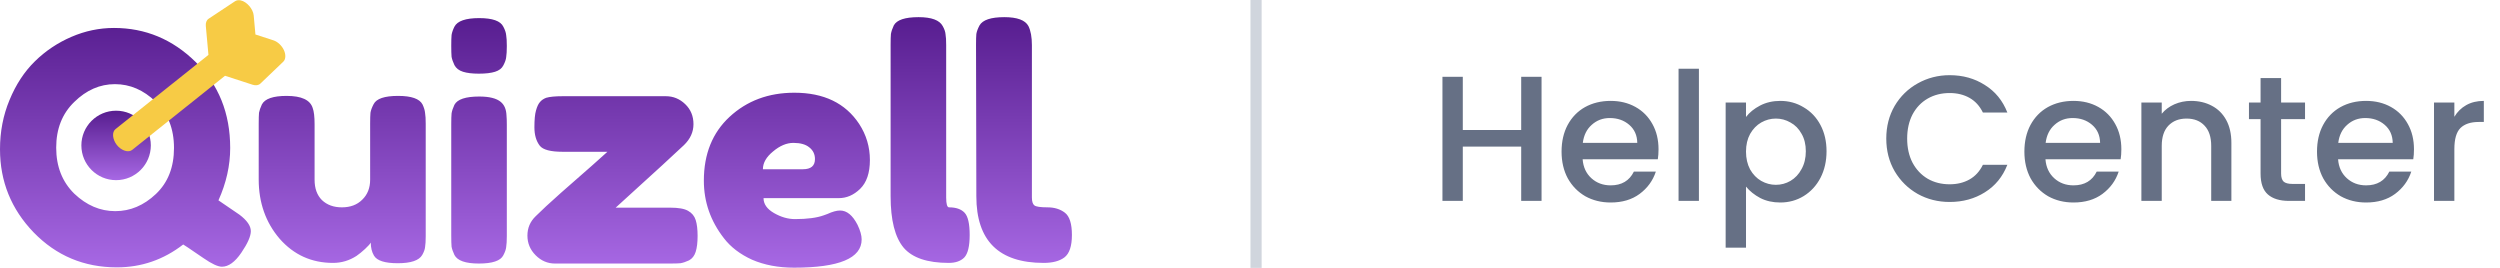 <svg width="224" height="24" viewBox="0 0 224 24" fill="none" xmlns="http://www.w3.org/2000/svg">
<path d="M19.573 17.952C20.445 18.54 21.071 18.967 21.45 19.232C22.133 19.744 22.474 20.238 22.474 20.712C22.474 21.167 22.19 21.812 21.621 22.646C21.052 23.481 20.473 23.898 19.886 23.898C19.525 23.898 18.975 23.642 18.235 23.13C18.141 23.073 17.875 22.893 17.439 22.589C17.003 22.286 16.661 22.058 16.415 21.906C14.651 23.272 12.669 23.955 10.469 23.955C7.529 23.955 5.045 22.912 3.016 20.825C1.005 18.739 0 16.255 0 13.372C0 11.798 0.284 10.328 0.853 8.962C1.422 7.578 2.181 6.421 3.129 5.492C4.078 4.562 5.168 3.832 6.401 3.301C7.634 2.77 8.904 2.505 10.213 2.505C13.02 2.505 15.457 3.519 17.524 5.549C19.591 7.578 20.625 10.148 20.625 13.258C20.625 14.832 20.274 16.397 19.573 17.952ZM5.035 13.23C5.035 14.918 5.576 16.293 6.657 17.355C7.757 18.398 8.98 18.919 10.327 18.919C11.673 18.919 12.887 18.407 13.968 17.383C15.049 16.359 15.59 14.984 15.59 13.258C15.59 11.532 15.04 10.148 13.94 9.105C12.859 8.062 11.645 7.54 10.298 7.54C8.952 7.54 7.738 8.071 6.657 9.133C5.576 10.176 5.035 11.542 5.035 13.23ZM29.837 23.556C27.921 23.556 26.328 22.836 25.058 21.394C23.806 19.934 23.18 18.161 23.18 16.075V11.096C23.18 10.641 23.189 10.309 23.208 10.1C23.246 9.892 23.332 9.645 23.464 9.361C23.73 8.849 24.47 8.593 25.683 8.593C27.011 8.593 27.789 8.953 28.016 9.674C28.13 9.977 28.187 10.461 28.187 11.124V16.103C28.187 16.881 28.405 17.487 28.841 17.924C29.296 18.36 29.894 18.578 30.633 18.578C31.392 18.578 31.999 18.35 32.454 17.895C32.928 17.44 33.165 16.843 33.165 16.103V11.068C33.165 10.631 33.175 10.309 33.194 10.1C33.232 9.873 33.327 9.617 33.478 9.332C33.725 8.839 34.455 8.593 35.669 8.593C36.864 8.593 37.594 8.849 37.859 9.361C37.992 9.645 38.068 9.901 38.087 10.129C38.125 10.337 38.144 10.66 38.144 11.096V21.167C38.144 21.584 38.125 21.906 38.087 22.134C38.068 22.343 37.983 22.58 37.831 22.845C37.546 23.338 36.816 23.585 35.64 23.585C34.483 23.585 33.772 23.357 33.507 22.902C33.317 22.58 33.222 22.191 33.222 21.736C33.146 21.869 32.976 22.058 32.71 22.305C32.445 22.551 32.189 22.76 31.942 22.93C31.297 23.348 30.596 23.556 29.837 23.556ZM40.432 11.124C40.432 10.688 40.442 10.366 40.461 10.157C40.499 9.93 40.584 9.674 40.717 9.389C40.982 8.896 41.722 8.649 42.936 8.649C43.846 8.649 44.491 8.811 44.87 9.133C45.193 9.399 45.363 9.806 45.382 10.356C45.401 10.546 45.411 10.821 45.411 11.181V21.138C45.411 21.575 45.392 21.906 45.354 22.134C45.335 22.343 45.25 22.589 45.098 22.874C44.851 23.367 44.121 23.613 42.907 23.613C41.712 23.613 40.982 23.357 40.717 22.845C40.584 22.561 40.499 22.314 40.461 22.105C40.442 21.897 40.432 21.565 40.432 21.11V11.124ZM45.098 5.862C44.965 6.127 44.718 6.317 44.358 6.43C43.998 6.544 43.514 6.601 42.907 6.601C42.319 6.601 41.845 6.544 41.485 6.43C41.125 6.317 40.869 6.118 40.717 5.833C40.584 5.549 40.499 5.302 40.461 5.093C40.442 4.866 40.432 4.534 40.432 4.098C40.432 3.662 40.442 3.339 40.461 3.13C40.499 2.903 40.584 2.656 40.717 2.391C40.982 1.879 41.722 1.623 42.936 1.623C44.131 1.623 44.851 1.879 45.098 2.391C45.25 2.675 45.335 2.931 45.354 3.159C45.392 3.368 45.411 3.69 45.411 4.126C45.411 4.562 45.392 4.894 45.354 5.122C45.335 5.33 45.25 5.577 45.098 5.862ZM55.165 18.606H60.03C60.788 18.606 61.329 18.701 61.652 18.891C61.993 19.081 62.221 19.355 62.334 19.716C62.448 20.076 62.505 20.55 62.505 21.138C62.505 21.726 62.448 22.2 62.334 22.561C62.221 22.921 62.021 23.177 61.737 23.329C61.452 23.462 61.196 23.547 60.969 23.585C60.76 23.604 60.438 23.613 60.002 23.613H49.732C49.068 23.613 48.489 23.367 47.996 22.874C47.503 22.381 47.257 21.793 47.257 21.11C47.257 20.427 47.503 19.849 47.996 19.375C48.489 18.881 49.248 18.18 50.272 17.269C51.296 16.359 52.226 15.543 53.06 14.823C53.895 14.083 54.35 13.675 54.425 13.6H50.414C49.333 13.6 48.651 13.419 48.366 13.059C48.044 12.642 47.883 12.092 47.883 11.409C47.883 10.726 47.93 10.224 48.025 9.901C48.12 9.56 48.234 9.313 48.366 9.162C48.499 8.991 48.688 8.858 48.935 8.763C49.258 8.668 49.751 8.621 50.414 8.621H59.66C60.324 8.621 60.903 8.858 61.395 9.332C61.889 9.806 62.135 10.404 62.135 11.124C62.135 11.826 61.851 12.452 61.282 13.002C60.713 13.552 58.674 15.42 55.165 18.606ZM77.943 14.339C77.943 15.496 77.649 16.359 77.061 16.928C76.492 17.478 75.857 17.753 75.155 17.753H68.413C68.413 18.284 68.726 18.73 69.351 19.09C69.977 19.45 70.603 19.631 71.229 19.631C72.329 19.631 73.192 19.517 73.818 19.289L74.131 19.175C74.586 18.967 74.965 18.862 75.269 18.862C75.876 18.862 76.397 19.289 76.834 20.143C77.08 20.655 77.204 21.091 77.204 21.451C77.204 23.139 75.184 23.983 71.144 23.983C69.74 23.983 68.489 23.746 67.388 23.272C66.308 22.779 65.464 22.134 64.857 21.337C63.662 19.801 63.065 18.085 63.065 16.188C63.065 13.799 63.833 11.893 65.369 10.47C66.924 9.029 68.859 8.308 71.172 8.308C73.808 8.308 75.743 9.237 76.976 11.096C77.621 12.082 77.943 13.163 77.943 14.339ZM71.94 15.164C72.661 15.164 73.021 14.861 73.021 14.254C73.021 13.818 72.851 13.467 72.509 13.201C72.187 12.936 71.713 12.803 71.087 12.803C70.48 12.803 69.873 13.059 69.266 13.571C68.659 14.064 68.356 14.595 68.356 15.164H71.94ZM85.034 18.578C85.659 18.578 86.124 18.739 86.427 19.061C86.731 19.384 86.883 20.048 86.883 21.053C86.883 22.058 86.722 22.731 86.399 23.073C86.077 23.395 85.612 23.556 85.005 23.556C83.09 23.556 81.743 23.101 80.965 22.191C80.188 21.262 79.799 19.725 79.799 17.582V4.012C79.799 3.576 79.809 3.254 79.827 3.045C79.865 2.818 79.951 2.561 80.084 2.277C80.349 1.784 81.089 1.537 82.303 1.537C83.459 1.537 84.18 1.803 84.465 2.334C84.616 2.599 84.702 2.846 84.72 3.074C84.759 3.282 84.777 3.605 84.777 4.041V17.696C84.777 18.284 84.863 18.578 85.034 18.578ZM92.458 17.696C92.458 18.056 92.535 18.293 92.686 18.407C92.838 18.521 93.227 18.578 93.853 18.578C94.478 18.578 95 18.739 95.417 19.061C95.834 19.384 96.043 20.048 96.043 21.053C96.043 22.058 95.816 22.731 95.36 23.073C94.924 23.395 94.308 23.556 93.511 23.556C89.49 23.556 87.48 21.565 87.48 17.582L87.452 4.012C87.452 3.576 87.461 3.254 87.48 3.045C87.518 2.818 87.613 2.561 87.765 2.277C88.049 1.784 88.789 1.537 89.984 1.537C91.14 1.537 91.861 1.803 92.146 2.334C92.354 2.751 92.458 3.32 92.458 4.041V17.696Z" fill="url(#paint0_linear_278_88)"/>
<path d="M10.402 16.142C12.12 16.142 13.514 14.749 13.514 13.03C13.514 11.312 12.12 9.919 10.402 9.919C8.684 9.919 7.291 11.312 7.291 13.03C7.291 14.749 8.684 16.142 10.402 16.142Z" fill="url(#paint1_linear_278_88)"/>
<path d="M21.559 0.033C21.369 -0.004 21.191 0.022 21.057 0.113L18.691 1.68L18.688 1.682C18.503 1.808 18.414 2.049 18.441 2.332L18.677 4.919L10.356 11.563C10.016 11.818 10.067 12.485 10.469 12.992C10.871 13.499 11.512 13.704 11.84 13.434L16.052 10.071L20.163 6.789L22.643 7.595L22.646 7.596C22.917 7.682 23.173 7.644 23.334 7.485L25.385 5.524L25.388 5.522C25.605 5.308 25.624 4.896 25.44 4.495C25.256 4.093 24.885 3.741 24.514 3.619L24.512 3.618L22.887 3.09L22.732 1.39C22.707 1.084 22.539 0.771 22.333 0.533C22.127 0.294 21.846 0.089 21.559 0.033Z" fill="#F7CB45"/>
<line x1="112.543" y1="2.18557e-08" x2="112.543" y2="24" stroke="#D0D5DD"/>
<path d="M138.123 6.88V18H136.299V13.136H131.067V18H129.243V6.88H131.067V11.648H136.299V6.88H138.123ZM148.604 13.376C148.604 13.707 148.583 14.005 148.54 14.272H141.804C141.858 14.976 142.119 15.541 142.588 15.968C143.058 16.395 143.634 16.608 144.316 16.608C145.298 16.608 145.991 16.197 146.396 15.376H148.364C148.098 16.187 147.612 16.853 146.908 17.376C146.215 17.888 145.351 18.144 144.316 18.144C143.474 18.144 142.716 17.957 142.044 17.584C141.383 17.2 140.86 16.667 140.476 15.984C140.103 15.291 139.916 14.491 139.916 13.584C139.916 12.677 140.098 11.883 140.46 11.2C140.834 10.507 141.351 9.973 142.012 9.6C142.684 9.227 143.452 9.04 144.316 9.04C145.148 9.04 145.89 9.221 146.54 9.584C147.191 9.947 147.698 10.459 148.06 11.12C148.423 11.771 148.604 12.523 148.604 13.376ZM146.7 12.8C146.69 12.128 146.45 11.589 145.98 11.184C145.511 10.779 144.93 10.576 144.236 10.576C143.607 10.576 143.068 10.779 142.62 11.184C142.172 11.579 141.906 12.117 141.82 12.8H146.7ZM152.223 6.16V18H150.399V6.16H152.223ZM156.442 10.48C156.752 10.075 157.173 9.733 157.706 9.456C158.24 9.179 158.842 9.04 159.514 9.04C160.282 9.04 160.981 9.232 161.61 9.616C162.25 9.989 162.752 10.517 163.114 11.2C163.477 11.883 163.658 12.667 163.658 13.552C163.658 14.437 163.477 15.232 163.114 15.936C162.752 16.629 162.25 17.173 161.61 17.568C160.981 17.952 160.282 18.144 159.514 18.144C158.842 18.144 158.245 18.011 157.722 17.744C157.2 17.467 156.773 17.125 156.442 16.72V22.192H154.618V9.184H156.442V10.48ZM161.802 13.552C161.802 12.944 161.674 12.421 161.418 11.984C161.173 11.536 160.842 11.2 160.426 10.976C160.021 10.741 159.584 10.624 159.114 10.624C158.656 10.624 158.218 10.741 157.802 10.976C157.397 11.211 157.066 11.552 156.81 12C156.565 12.448 156.442 12.976 156.442 13.584C156.442 14.192 156.565 14.725 156.81 15.184C157.066 15.632 157.397 15.973 157.802 16.208C158.218 16.443 158.656 16.56 159.114 16.56C159.584 16.56 160.021 16.443 160.426 16.208C160.842 15.963 161.173 15.611 161.418 15.152C161.674 14.693 161.802 14.16 161.802 13.552ZM169.01 12.416C169.01 11.328 169.261 10.352 169.762 9.488C170.274 8.624 170.962 7.952 171.826 7.472C172.701 6.981 173.656 6.736 174.69 6.736C175.874 6.736 176.925 7.029 177.842 7.616C178.77 8.192 179.442 9.013 179.858 10.08H177.666C177.378 9.493 176.978 9.056 176.466 8.768C175.954 8.48 175.362 8.336 174.69 8.336C173.954 8.336 173.298 8.501 172.722 8.832C172.146 9.163 171.693 9.637 171.362 10.256C171.042 10.875 170.882 11.595 170.882 12.416C170.882 13.237 171.042 13.957 171.362 14.576C171.693 15.195 172.146 15.675 172.722 16.016C173.298 16.347 173.954 16.512 174.69 16.512C175.362 16.512 175.954 16.368 176.466 16.08C176.978 15.792 177.378 15.355 177.666 14.768H179.858C179.442 15.835 178.77 16.656 177.842 17.232C176.925 17.808 175.874 18.096 174.69 18.096C173.645 18.096 172.69 17.856 171.826 17.376C170.962 16.885 170.274 16.208 169.762 15.344C169.261 14.48 169.01 13.504 169.01 12.416ZM190.073 13.376C190.073 13.707 190.052 14.005 190.009 14.272H183.273C183.327 14.976 183.588 15.541 184.057 15.968C184.527 16.395 185.103 16.608 185.785 16.608C186.767 16.608 187.46 16.197 187.865 15.376H189.833C189.567 16.187 189.081 16.853 188.377 17.376C187.684 17.888 186.82 18.144 185.785 18.144C184.943 18.144 184.185 17.957 183.513 17.584C182.852 17.2 182.329 16.667 181.945 15.984C181.572 15.291 181.385 14.491 181.385 13.584C181.385 12.677 181.567 11.883 181.929 11.2C182.303 10.507 182.82 9.973 183.481 9.6C184.153 9.227 184.921 9.04 185.785 9.04C186.617 9.04 187.359 9.221 188.009 9.584C188.66 9.947 189.167 10.459 189.529 11.12C189.892 11.771 190.073 12.523 190.073 13.376ZM188.169 12.8C188.159 12.128 187.919 11.589 187.449 11.184C186.98 10.779 186.399 10.576 185.705 10.576C185.076 10.576 184.537 10.779 184.089 11.184C183.641 11.579 183.375 12.117 183.289 12.8H188.169ZM196.316 9.04C197.01 9.04 197.628 9.184 198.172 9.472C198.727 9.76 199.159 10.187 199.468 10.752C199.778 11.317 199.932 12 199.932 12.8V18H198.124V13.072C198.124 12.283 197.927 11.68 197.532 11.264C197.138 10.837 196.599 10.624 195.916 10.624C195.234 10.624 194.69 10.837 194.284 11.264C193.89 11.68 193.692 12.283 193.692 13.072V18H191.868V9.184H193.692V10.192C193.991 9.829 194.37 9.547 194.828 9.344C195.298 9.141 195.794 9.04 196.316 9.04ZM204.387 10.672V15.552C204.387 15.883 204.462 16.123 204.611 16.272C204.771 16.411 205.038 16.48 205.411 16.48H206.531V18H205.091C204.27 18 203.64 17.808 203.203 17.424C202.766 17.04 202.547 16.416 202.547 15.552V10.672H201.507V9.184H202.547V6.992H204.387V9.184H206.531V10.672H204.387ZM216.292 13.376C216.292 13.707 216.271 14.005 216.228 14.272H209.492C209.545 14.976 209.807 15.541 210.276 15.968C210.745 16.395 211.321 16.608 212.004 16.608C212.985 16.608 213.679 16.197 214.084 15.376H216.052C215.785 16.187 215.3 16.853 214.596 17.376C213.903 17.888 213.039 18.144 212.004 18.144C211.161 18.144 210.404 17.957 209.732 17.584C209.071 17.2 208.548 16.667 208.164 15.984C207.791 15.291 207.604 14.491 207.604 13.584C207.604 12.677 207.785 11.883 208.148 11.2C208.521 10.507 209.039 9.973 209.7 9.6C210.372 9.227 211.14 9.04 212.004 9.04C212.836 9.04 213.577 9.221 214.228 9.584C214.879 9.947 215.385 10.459 215.748 11.12C216.111 11.771 216.292 12.523 216.292 13.376ZM214.388 12.8C214.377 12.128 214.137 11.589 213.668 11.184C213.199 10.779 212.617 10.576 211.924 10.576C211.295 10.576 210.756 10.779 210.308 11.184C209.86 11.579 209.593 12.117 209.508 12.8H214.388ZM219.911 10.464C220.178 10.016 220.53 9.669 220.967 9.424C221.415 9.168 221.943 9.04 222.551 9.04V10.928H222.087C221.372 10.928 220.828 11.109 220.455 11.472C220.092 11.835 219.911 12.464 219.911 13.36V18H218.087V9.184H219.911V10.464Z" fill="#667085"/>
<defs>
<linearGradient id="paint0_linear_278_88" x1="48.022" y1="1.537" x2="48.022" y2="23.983" gradientUnits="userSpaceOnUse">
<stop stop-color="#571D8F"/>
<stop offset="1" stop-color="#A768E4"/>
</linearGradient>
<linearGradient id="paint1_linear_278_88" x1="10.402" y1="9.919" x2="10.402" y2="16.142" gradientUnits="userSpaceOnUse">
<stop stop-color="#571D8F"/>
<stop offset="1" stop-color="#A768E4"/>
</linearGradient>
</defs>
</svg>

